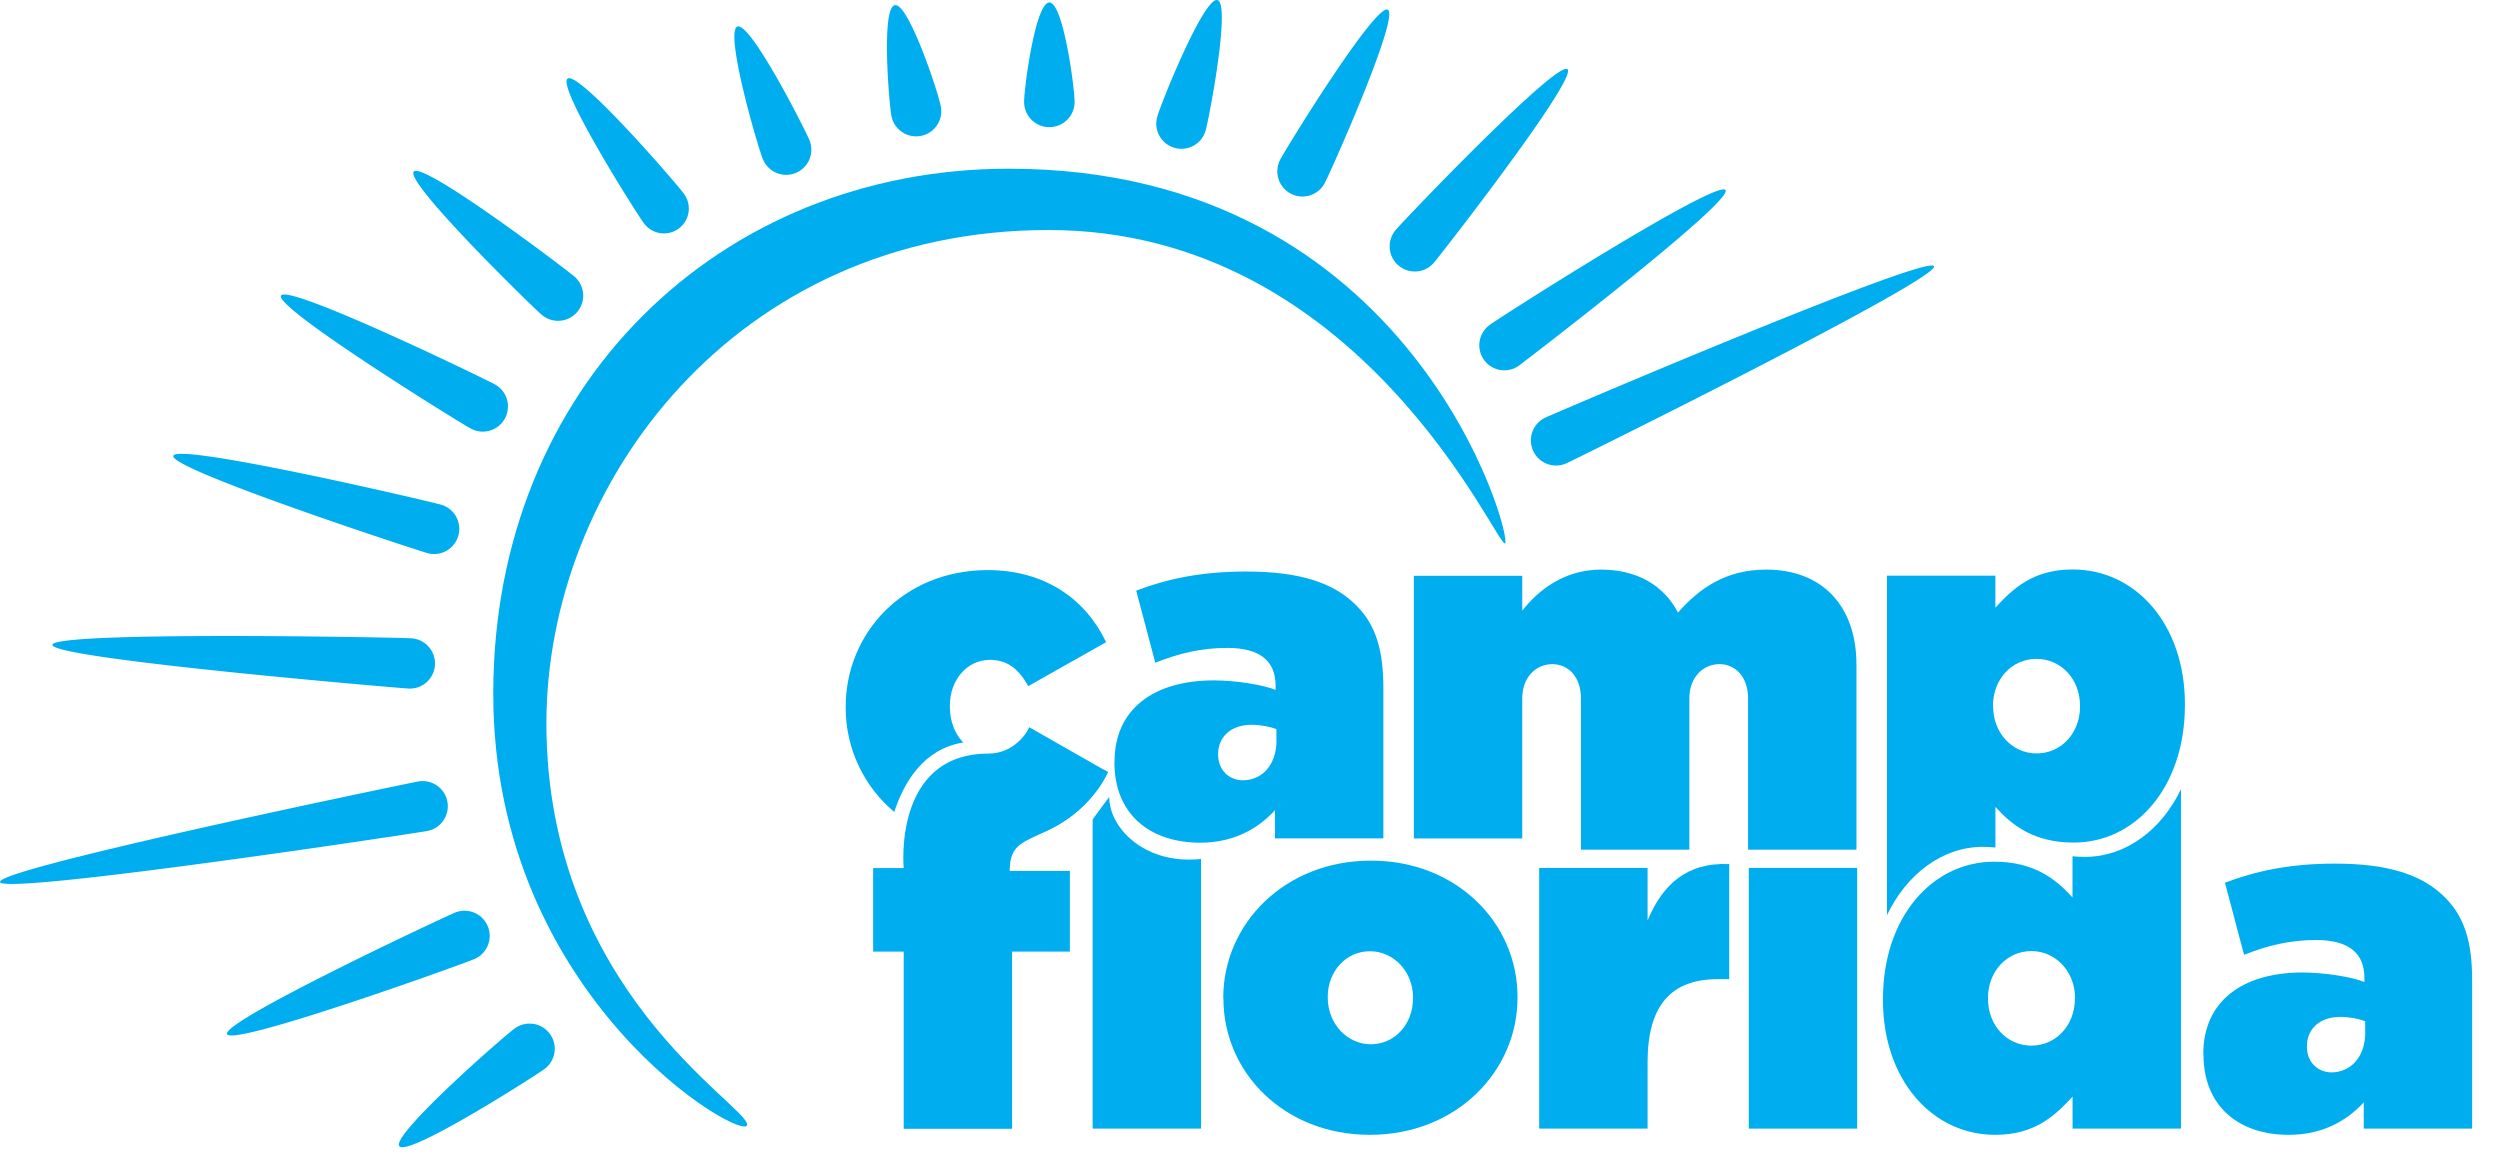 <svg xmlns="http://www.w3.org/2000/svg" viewBox="0 0 516 239">
	<g id="Emblem">
		<path id="Sun" fill="#00aeef" 
			d="M310.644,112.153c1.626-1.02-18.689-77.33-102.386-77.33-59.726,0-106.45,44.878-106.45,108.346s52.412,93.049,52.412,88.967-41.442-27.751-41.442-82.845c0-49.381,39-101.816,103.606-101.816S309.019,113.173,310.644,112.153Z"/>
		  <g id="Rays">
			<path id="Ray-01" fill="#00aeef" d="M82.415,236.558c-1.663-2.335,21.495-22.62,23.848-24.3a5.191,5.191,0,1,1,6.023,8.456C109.933,222.4,84.078,238.893,82.415,236.558Z"/>
			<path id="Ray-02" fill="#00aeef" d="M46.868,213.44c-1.117-2.641,44.268-23.9,46.928-25.024a5.192,5.192,0,1,1,4.047,9.562C95.183,199.105,47.986,216.08,46.868,213.44Z"/>
			<path id="Ray-03" fill="#00aeef" d="M0,182.042c-0.53-2.818,83.4-20.194,86.236-20.728a5.192,5.192,0,1,1,1.918,10.205C85.309,172.053.525,184.86,0,182.042Z"/>
			<path id="Ray-04" fill="#00aeef" d="M10.82,133.092c0.194-2.861,71.155-1.541,74.038-1.346a5.193,5.193,0,1,1-.7,10.361C81.274,141.911,10.627,135.952,10.82,133.092Z"/>
			<path id="ray-05" fill="#00aeef" d="M35.769,94.082c0.795-2.755,52.5,9.286,55.273,10.088a5.192,5.192,0,1,1-2.879,9.977C85.387,113.345,34.974,96.837,35.769,94.082Z"/>
			<path id="Ray-06" fill="#00aeef" d="M58,61.01c1.368-2.52,41.525,16.909,44.065,18.289a5.192,5.192,0,1,1-4.954,9.125C94.57,87.044,56.63,63.53,58,61.01Z"/>
			<path id="Ray-07" fill="#00aeef" d="M85.4,35.419c1.867-2.176,30.97,19.784,33.163,21.667a5.191,5.191,0,1,1-6.76,7.88C109.608,63.082,83.531,37.594,85.4,35.419Z"/>
			<path id="Ray-08" fill="#00aeef" d="M117.157,16.225c2.285-1.673,22.265,21.4,23.972,23.728a5.129,5.129,0,1,1-8.275,6.06C131.147,43.681,114.872,17.9,117.157,16.225Z"/>
			<path id="Ray-09" fill="#00aeef" d="M152.176,5.5c2.636-1.127,13.729,20.7,14.865,23.355a5.19,5.19,0,1,1-9.544,4.082C156.361,30.274,149.54,6.622,152.176,5.5Z"/>
			<path id="Ray-10" fill="#00aeef" d="M184.7,1.065c2.822-.5,8.989,18.087,9.492,20.933a5.19,5.19,0,1,1-10.221,1.807C183.47,20.959,181.879,1.564,184.7,1.065Z"/>
			<path id="Ray-11" fill="#00aeef" d="M216.587,0.515c2.878,0,5.211,17.627,5.211,20.518a5.211,5.211,0,1,1-10.422,0C211.376,18.142,213.709.515,216.587,0.515Z"/>
			<path id="Ray-12" fill="#00aeef" d="M251.286,0.019c2.765,0.756-1.67,24.086-2.431,26.874a5.19,5.19,0,1,1-10.013-2.738C239.6,21.367,248.522-.737,251.286.019Z"/>
			<path id="Ray-13" fill="#00aeef" d="M286.439,2c2.544,1.321-11.637,33.137-12.968,35.7a5.191,5.191,0,1,1-9.213-4.784C265.59,30.354,283.9.681,286.439,2Z"/>
			<path id="Ray-14" fill="#00aeef" d="M323.529,14.285c2.194,1.845-25.647,37.648-27.506,39.861a5.191,5.191,0,1,1-7.946-6.681C289.936,45.251,321.335,12.44,323.529,14.285Z"/>
			<path id="Ray-15" fill="#00aeef" d="M356.145,39.221c1.726,2.275-40.16,34.367-42.461,36.116a5.171,5.171,0,1,1-6.252-8.237C309.733,65.352,354.418,36.947,356.145,39.221Z"/>
			<path id="Ray-16" fill="#00aeef" d="M399.179,54.951c1.2,2.605-73.159,39.426-75.784,40.633a5.192,5.192,0,1,1-4.337-9.434C321.683,84.943,397.981,52.346,399.179,54.951Z"/>
		  </g>
	</g>
	<g transform="translate(16 89)">
		<g id="Camp-Florida" transform="translate(109.778 218.07) scale(0.399 0.399)">
			<g id="Camp" transform="translate(115.901,-499.565) scale(1.708, 1.708)">
				<path id="Camp-C" fill="#00aeef"  
					d="M 39.313,66.778 C 36.829,64.246 35.259,60.432 35.259,55.915 l 0,-0.289 c 0,-7.808 5.205,-13.881 12.147,-13.881 5.35,0 8.8,2.9 11.6,7.952 L 82.577,36.394 C 76.472,23.5 64.2,14.6 46.8,14.56 21.06,14.56 3.708,33.792 3.708,55.96 l 0,0.289 c 0,12.5 5.6,23.9 14.7,31.57 C 21.441,78.6 27.4,68.7 39.3,66.778 Z" />
				<path id="Camp-C2" fill="#00aeef"  
					d="m 64.49,91.274 c -4.625,2.341 -8.071,3.563 -10.375,5.305 13.799,-2.255 23.109,-9.897 29.008,-20.852 L 81.909,75.035 C 79.775,78.8 74.6,86.2 64.5,91.274 Z" />
				<path id="Camp-A" fill="#00aeef"  
					d="m 85.139,72.835 0,-0.289 c 0,-15.761 11.713,-24.582 30.078,-24.582 6.651,0 15.2,1.4 18.7,2.892 l 0,-1.302 c 0,-7.23 -4.483,-11.424 -14.605,-11.424 -8.098,0 -14.894,1.736 -21.835,4.484 L 91.693,20.779 c 9.11,-3.47 19.522,-5.784 33.259,-5.784 16.051,0 26.5,3.3 33.4,10.266 5.929,5.9 8.2,13.6 8.2,25.016 l 0,45.553 -32.825,0 0,-8.536 c -5.495,5.929 -12.87,9.834 -22.703,9.834 C 95.84,97.1 85.1,88.5 85.1,72.835 Z m 49.02,-6.796 0,-3.327 c -1.88,-0.723 -4.772,-1.301 -7.519,-1.301 -6.507,0 -10.122,3.904 -10.122,8.821 l 0,0.289 c 0,4.6 3.3,7.7 7.5,7.7 C 129.821,78.2 134.2,73.6 134.2,66.039 Z" />
				<path id="Camp-M" fill="#00aeef"  
					d="m 175.796,16.294 32.825,0 0,10.557 c 5.062,-6.507 13.015,-12.436 23.86,-12.436 10.701,0 18.9,4.6 23.3,13.014 6.651,-7.519 14.605,-13.014 26.752,-13.014 16.918,0 27.3,11 27.3,28.775 l 0,56.048 -32.825,0 0,-45.781 c 0,-6.651 -3.904,-10.411 -8.676,-10.411 -4.771,0 -9.11,3.759 -9.11,10.411 l 0,45.781 -32.825,0 0,-45.781 c 0,-6.651 -3.905,-10.411 -8.676,-10.411 -4.771,0 -9.11,3.759 -9.11,10.411 l 0,42.379 -32.825,0 0,-79.542 z" />
				<path id="Camp-P" fill="#00aeef"  
					d="m 348.122,98.379 c 1.331,0 2.6,0.1 3.8,0.195 l 0,-12.29 c 5.06,5.6 11.7,10.8 23.7,10.8 18.654,0 33.693,-16.629 33.693,-41.645 l 0,-0.289 c 0,-24.149 -14.895,-40.779 -33.982,-40.779 -12.002,0 -18.076,5.784 -23.425,11.569 l 0,-9.688 -32.825,0 0,102.828 C 324.938,106.8 335.7,98.4 348.1,98.379 Z m 3.065,-42.751 c 0,-7.954 5.64,-14.172 13.16,-14.172 7.519,0 13.2,6.2 13.2,14.172 l 0,0.289 c 0,7.952 -5.64,14.17 -13.158,14.17 -7.52,0 -13.16,-6.362 -13.16,-14.17 l 0,-0.289 z"  />
			</g>
			<g id="Florida">
				<path id="florida-F" fill="#00aeef"  
					d="m 228.781,-341.049 c 22.037,-11.154 29.107,-29.163 29.107,-29.163 l -40.755,-23.219 c 0,0.743 -6.552,13.587 -20.995,13.665 -49.586,0 -43.889,59.209 -43.889,59.209 l -15.809,0 0,43.228 15.809,0 0,91.637 56.07,0 0,-91.637 29.887,0 0,-41.744 -31.122,0 c 0,-14.29 7.036,-14.632 21.726,-21.977 z" />
				<path id="florida-L" fill="#00aeef"  
					d="m 299.734,-324.938 c -24.85,0 -41.166,-17.095 -41.166,-32.427 l -8.585,11.622 0,159.971 56.07,0 0,-139.506 c -2.04,0.285 -4.134,0.285 -6.354,0.34 z" />
				<path id="florida-O" fill="#00aeef"  
					d="m 317.551,-252.986 0,-0.495 c 0,-38.187 31.741,-70.919 76.375,-70.919 44.388,0 75.842,32.284 75.842,70.423 l 0,0.495 c 0,38.187 -31.741,70.922 -76.375,70.922 -44.35,0.026 -75.76,-32.258 -75.76,-70.427 z m 98.196,0 0,-0.495 c 0,-13.388 -9.919,-24.052 -22.319,-24.052 -12.645,0 -21.822,10.662 -21.822,23.555 l 0,0.495 c 0,13.324 9.907,24.085 22.377,24.085 12.587,-0.109 21.697,-10.7 21.697,-23.588 z" />
				<path id="florida-R" fill="#00aeef"  
					d="m 480.978,-320.637 56.07,0 0,27.173 c 7.658,-18.279 20.009,-30.135 42.239,-29.148 l 0,59.527 -5.927,0 c -23.714,0 -36.312,13.093 -36.312,42.979 l 0,34.335 -56.07,0 0,-134.867 z" />
				<path id="florida-I" fill="#00aeef" 
					d="m 589.404,-320.637 56.068,0 0,134.865 -56.068,0 0,-134.865 z" />
				<path id="florida-D" fill="#00aeef"  
					d="m 763.334,-326.323 c -2.274,0 -4.416,-0.126 -6.472,-0.333 l 0,21.335 c -8.643,-9.634 -20.004,-18.523 -40.507,-18.523 -31.864,0 -57.553,28.405 -57.553,71.136 l 0,0.494 c 0,41.166 25.451,69.692 58.077,69.656 20.501,0 30.876,-9.88 40.013,-19.762 l 0,16.549 56.07,0 0,-175.57 c -10.025,20.976 -28.494,34.983 -49.675,35.019 z m -5.235,73.367 c 0,13.587 -9.634,24.208 -22.479,24.256 -12.844,0 -22.476,-10.621 -22.476,-24.208 l 0,-0.494 c 0,-13.583 9.634,-24.204 22.476,-24.204 12.845,0 22.548,10.932 22.548,24.204 l 0,0.446 z" />
				<path id="florida-A" fill="#00aeef" 
					d="m 824.53,-224.057 0,-0.494 c 0,-26.922 20.004,-41.99 51.374,-41.99 11.364,0 25.964,2.391 31.942,4.94 l 0,-2.224 c 0,-12.35 -7.656,-19.514 -24.946,-19.514 -13.833,0 -25.441,2.965 -37.297,7.659 l -9.88,-37.297 c 15.561,-5.927 33.345,-9.88 56.808,-9.88 27.419,0 45.266,5.637 57.052,17.536 10.128,10.078 14.007,23.231 14.007,42.731 l 0,76.819 -56.07,0 0,-13.587 c -9.385,10.128 -21.982,16.798 -38.778,16.798 -25.935,0.026 -44.132,-14.835 -44.132,-41.498 z m 83.733,-11.609 0,-5.683 c -3.211,-1.235 -8.153,-2.222 -12.845,-2.222 -11.115,0 -17.29,6.669 -17.29,15.068 l 0,0.494 c 0,7.857 5.637,13.153 12.811,13.153 9.912,-0.132 17.37,-7.989 17.37,-20.809 z" />
			</g>
		</g>
	</g>
</svg>